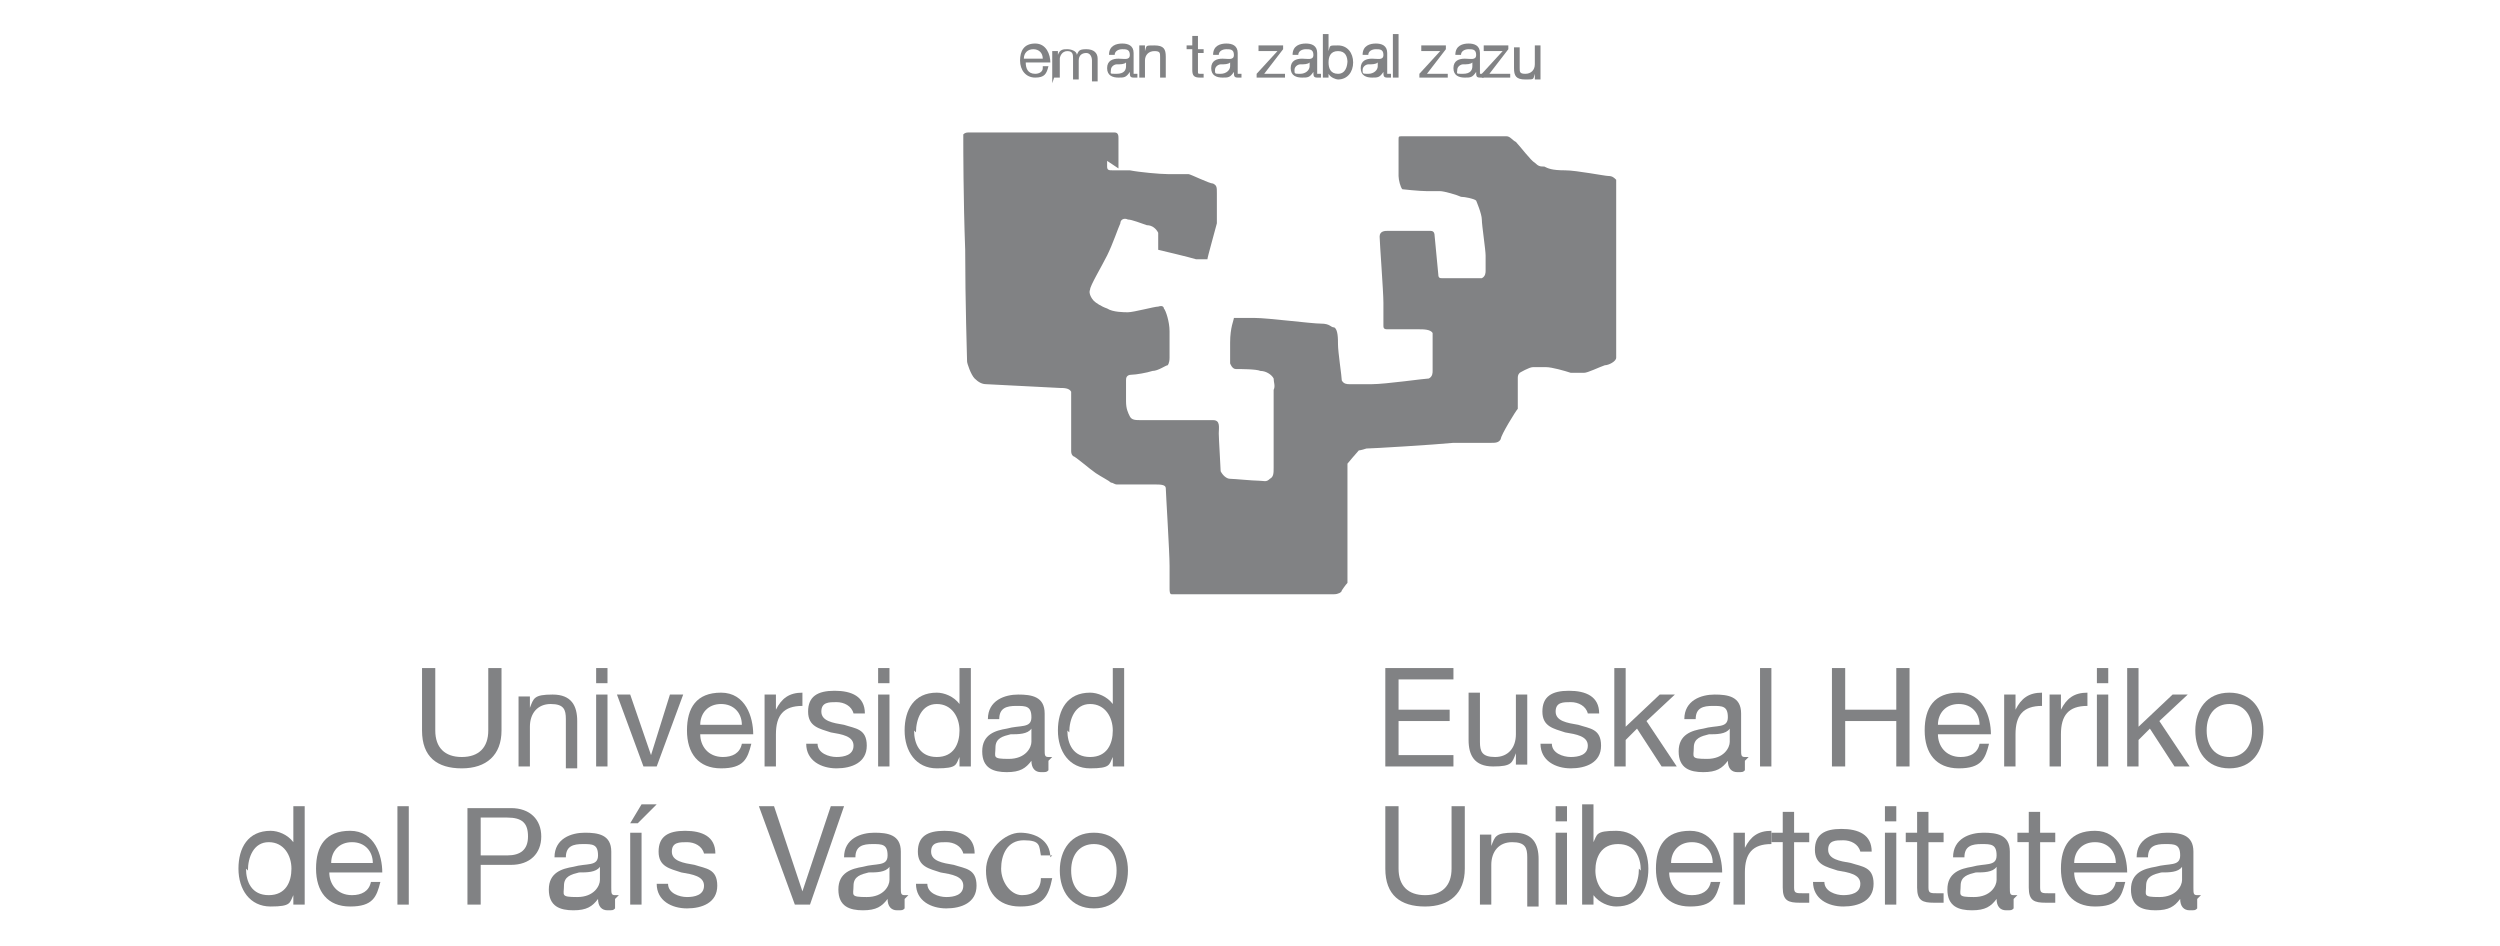 <svg xmlns="http://www.w3.org/2000/svg" id="Capa_5" viewBox="0 0 132.1 50"><defs><style>      .st0 {        fill-rule: evenodd;      }      .st0, .st1 {        fill: #818284;      }    </style></defs><g><g><path class="st0" d="M16.1,42.6h-.6v1.9h0c-.3-.4-.8-.6-1.2-.6-1.2,0-1.7.9-1.7,2s.6,2,1.7,2,1-.2,1.2-.6h0v.5h.6v-5.2ZM13.1,46c0-.7.3-1.5,1.1-1.5s1.2.7,1.2,1.4-.3,1.4-1.2,1.4-1.2-.7-1.2-1.4Z"></path><path class="st0" d="M19.6,46.6c-.1.5-.5.7-1,.7-.8,0-1.2-.6-1.2-1.2h2.8c0-.9-.4-2.2-1.7-2.2s-1.8.8-1.8,2c0,1.2.6,2,1.8,2s1.4-.5,1.6-1.3h-.6ZM17.5,45.6c0-.6.4-1.1,1.1-1.1s1.1.5,1.1,1.1h-2.2Z"></path><rect class="st1" x="21" y="42.6" width=".6" height="5.2"></rect><path class="st0" d="M24.7,47.8h.7v-2.1h1.6c1,0,1.6-.6,1.6-1.5s-.6-1.5-1.6-1.5h-2.3v5.2ZM25.4,43.2h1.4c.8,0,1.1.3,1.1,1s-.4,1-1.1,1h-1.4v-1.9Z"></path><path class="st0" d="M31.7,46.5c0,.3-.3.9-1.2.9s-.7-.1-.7-.6.4-.6.8-.7c.4,0,.9,0,1.1-.3v.6ZM32.7,47.3c0,0-.1,0-.2,0-.2,0-.2-.1-.2-.4v-1.9c0-.9-.7-1-1.4-1s-1.6.3-1.6,1.3h.6c0-.6.4-.7.9-.7s.8,0,.8.6-.6.4-1.3.6c-.6.1-1.3.3-1.3,1.2s.6,1.1,1.3,1.1,1-.2,1.3-.6c0,.4.2.6.5.6s.3,0,.4-.1v-.5Z"></path><path class="st0" d="M33.2,43.5h.5l1-1h-.8l-.6,1ZM33.9,47.8v-3.8h-.6v3.8h.6Z"></path><path class="st0" d="M34.7,46.7c0,.9.8,1.3,1.6,1.3s1.6-.3,1.6-1.2-.6-.9-1.2-1.1c-.6-.1-1.2-.2-1.2-.7s.4-.5.8-.5.8.2.9.6h.6c0-.9-.7-1.2-1.6-1.2s-1.4.3-1.4,1.1.6.9,1.2,1.1c.6.1,1.2.2,1.2.7s-.5.6-.9.6-1-.2-1-.7h-.6Z"></path><polygon class="st0" points="44.6 42.6 43.9 42.6 42.4 47.1 42.4 47.1 40.9 42.6 40.1 42.6 42 47.8 42.8 47.8 44.6 42.6"></polygon><path class="st0" d="M47,46.5c0,.3-.3.9-1.2.9s-.7-.1-.7-.6.4-.6.8-.7c.4,0,.9,0,1.1-.3v.6ZM48,47.3c0,0-.1,0-.2,0-.2,0-.2-.1-.2-.4v-1.9c0-.9-.7-1-1.4-1s-1.6.3-1.6,1.3h.6c0-.6.4-.7.9-.7s.8,0,.8.6-.6.4-1.3.6c-.6.1-1.3.3-1.3,1.2s.6,1.1,1.3,1.1,1-.2,1.3-.6c0,.4.2.6.5.6s.3,0,.4-.1v-.5Z"></path><path class="st0" d="M48.4,46.7c0,.9.8,1.3,1.6,1.3s1.6-.3,1.6-1.2-.6-.9-1.2-1.1c-.6-.1-1.2-.2-1.2-.7s.4-.5.8-.5.8.2.9.6h.6c0-.9-.7-1.2-1.6-1.2s-1.4.3-1.4,1.1.6.9,1.2,1.1c.6.1,1.2.2,1.2.7s-.5.6-.9.6-1-.2-1-.7h-.6Z"></path><path class="st0" d="M55.5,45.3c0-.9-.8-1.3-1.6-1.3s-1.8.9-1.8,2,.6,1.9,1.8,1.9,1.5-.5,1.7-1.5h-.6c0,.6-.4.9-1,.9s-1.1-.7-1.1-1.4.3-1.5,1.2-1.5.8.3.9.8h.6Z"></path><path class="st0" d="M56,46c0,1.1.6,2,1.8,2s1.8-.9,1.8-2-.6-2-1.8-2-1.8.9-1.8,2ZM56.6,46c0-.9.5-1.4,1.2-1.4s1.2.5,1.2,1.4-.5,1.4-1.2,1.4-1.2-.5-1.2-1.4Z"></path></g><g><path class="st0" d="M26.5,35.3h-.7v3.3c0,.9-.5,1.4-1.4,1.4s-1.4-.5-1.4-1.4v-3.3h-.7v3.3c0,1.4.8,2,2.1,2s2.1-.7,2.1-2v-3.3Z"></path><path class="st0" d="M27.4,40.5h.6v-2.1c0-.7.4-1.2,1.1-1.2s.8.3.8.8v2.6h.6v-2.5c0-.8-.3-1.4-1.3-1.4s-1,.2-1.2.7h0v-.6h-.6v3.8Z"></path><path class="st0" d="M31.5,40.5h.6v-3.8h-.6v3.8ZM32.1,35.3h-.6v.8h.6v-.8Z"></path><polygon class="st0" points="36.1 36.7 35.4 36.7 34.4 39.9 34.4 39.9 33.3 36.7 32.6 36.7 34 40.5 34.7 40.5 36.1 36.7"></polygon><path class="st0" d="M39.2,39.3c-.1.5-.5.7-1,.7-.8,0-1.2-.6-1.2-1.2h2.8c0-.9-.4-2.2-1.7-2.2s-1.8.8-1.8,2c0,1.2.6,2,1.8,2s1.4-.5,1.6-1.3h-.6ZM37,38.3c0-.6.4-1.1,1.1-1.1s1.1.5,1.1,1.1h-2.2Z"></path><path class="st0" d="M40.4,40.5h.6v-1.7c0-1,.4-1.5,1.4-1.5v-.7c-.7,0-1.1.3-1.4.9h0v-.8h-.6v3.8Z"></path><path class="st0" d="M42.6,39.3c0,.9.8,1.3,1.6,1.3s1.6-.3,1.6-1.2-.6-.9-1.2-1.1c-.6-.1-1.2-.2-1.2-.7s.4-.5.8-.5.8.2.9.6h.6c0-.9-.7-1.2-1.6-1.2s-1.4.3-1.4,1.1.6.9,1.2,1.1c.6.1,1.2.2,1.2.7s-.5.6-.9.6-1-.2-1-.7h-.6Z"></path><path class="st0" d="M46.4,40.5h.6v-3.8h-.6v3.8ZM47,35.3h-.6v.8h.6v-.8Z"></path><path class="st0" d="M51.3,35.3h-.6v1.9h0c-.3-.4-.8-.6-1.2-.6-1.2,0-1.7.9-1.7,2s.6,2,1.7,2,1-.2,1.2-.6h0v.5h.6v-5.2ZM48.4,38.7c0-.7.3-1.5,1.1-1.5s1.2.7,1.2,1.4-.3,1.4-1.2,1.4-1.2-.7-1.2-1.4Z"></path><path class="st0" d="M54.5,39.2c0,.3-.3.9-1.2.9s-.7-.1-.7-.6.4-.6.8-.7c.4,0,.9,0,1.1-.3v.6ZM55.6,40c0,0-.1,0-.2,0-.2,0-.2-.1-.2-.4v-1.9c0-.9-.7-1-1.4-1s-1.6.3-1.6,1.3h.6c0-.6.4-.7.9-.7s.8,0,.8.6-.6.4-1.3.6c-.6.1-1.3.3-1.3,1.2s.6,1.1,1.3,1.1,1-.2,1.3-.6c0,.4.2.6.5.6s.3,0,.4-.1v-.5Z"></path><path class="st0" d="M59.4,35.3h-.6v1.9h0c-.3-.4-.8-.6-1.2-.6-1.2,0-1.7.9-1.7,2s.6,2,1.7,2,1-.2,1.2-.6h0v.5h.6v-5.2ZM56.5,38.7c0-.7.3-1.5,1.1-1.5s1.2.7,1.2,1.4-.3,1.4-1.2,1.4-1.2-.7-1.2-1.4Z"></path></g></g><g><g><path class="st0" d="M77.4,42.6h-.7v3.3c0,.9-.5,1.4-1.4,1.4s-1.4-.5-1.4-1.4v-3.3h-.7v3.3c0,1.4.8,2,2.1,2s2.1-.7,2.1-2v-3.3Z"></path><path class="st0" d="M78.2,47.8h.6v-2.1c0-.7.4-1.2,1.1-1.2s.8.3.8.8v2.6h.6v-2.5c0-.8-.3-1.4-1.3-1.4s-1,.2-1.2.7h0v-.6h-.6v3.8Z"></path><path class="st0" d="M82.2,47.8h.6v-3.8h-.6v3.8ZM82.8,42.6h-.6v.8h.6v-.8Z"></path><path class="st0" d="M86.6,45.9c0,.7-.3,1.5-1.1,1.5s-1.2-.7-1.2-1.4.3-1.4,1.2-1.4,1.2.7,1.2,1.4ZM83.6,47.8h.6v-.5h0c.3.4.8.6,1.2.6,1.2,0,1.7-.9,1.7-2s-.6-2-1.7-2-1,.2-1.2.6h0v-2h-.6v5.2Z"></path><path class="st0" d="M90.4,46.6c-.1.5-.5.7-1,.7-.8,0-1.2-.6-1.2-1.2h2.8c0-.9-.4-2.2-1.7-2.2s-1.8.8-1.8,2c0,1.2.6,2,1.8,2s1.4-.5,1.6-1.3h-.6ZM88.3,45.6c0-.6.4-1.1,1.1-1.1s1.1.5,1.1,1.1h-2.2Z"></path><path class="st0" d="M91.6,47.8h.6v-1.7c0-1,.4-1.5,1.4-1.5v-.7c-.7,0-1.1.3-1.4.9h0v-.8h-.6v3.8Z"></path><path class="st0" d="M94.8,42.9h-.6v1.1h-.6v.5h.6v2.4c0,.7.3.8.9.8h.5v-.5h-.3c-.4,0-.5,0-.5-.3v-2.4h.8v-.5h-.8v-1.1Z"></path><path class="st0" d="M95.8,46.6c0,.9.8,1.3,1.6,1.3s1.6-.3,1.6-1.2-.6-.9-1.2-1.1c-.6-.1-1.2-.2-1.2-.7s.4-.5.8-.5.8.2.9.6h.6c0-.9-.7-1.2-1.6-1.2s-1.4.3-1.4,1.1.6.9,1.2,1.1c.6.1,1.2.2,1.2.7s-.5.6-.9.6-1-.2-1-.7h-.6Z"></path><path class="st0" d="M99.6,47.8h.6v-3.8h-.6v3.8ZM100.2,42.6h-.6v.8h.6v-.8Z"></path><path class="st0" d="M101.9,42.9h-.6v1.1h-.6v.5h.6v2.4c0,.7.3.8.9.8h.5v-.5h-.3c-.4,0-.5,0-.5-.3v-2.4h.8v-.5h-.8v-1.1Z"></path><path class="st0" d="M105.5,46.5c0,.3-.3.9-1.2.9s-.7-.1-.7-.6.4-.6.8-.7c.4,0,.9,0,1.1-.3v.6ZM106.6,47.3c0,0-.1,0-.2,0-.2,0-.2-.1-.2-.4v-1.9c0-.9-.7-1-1.4-1s-1.6.3-1.6,1.3h.6c0-.6.4-.7.9-.7s.8,0,.8.6-.6.4-1.3.6c-.6.1-1.3.3-1.3,1.2s.6,1.1,1.3,1.1,1-.2,1.3-.6c0,.4.2.6.5.6s.3,0,.4-.1v-.5Z"></path><path class="st0" d="M107.8,42.9h-.6v1.1h-.6v.5h.6v2.4c0,.7.3.8.9.8h.5v-.5h-.3c-.4,0-.5,0-.5-.3v-2.4h.8v-.5h-.8v-1.1Z"></path><path class="st0" d="M111.8,46.6c-.1.5-.5.7-1,.7-.8,0-1.2-.6-1.2-1.2h2.8c0-.9-.4-2.2-1.7-2.2s-1.8.8-1.8,2c0,1.2.6,2,1.8,2s1.4-.5,1.6-1.3h-.6ZM109.6,45.6c0-.6.4-1.1,1.1-1.1s1.1.5,1.1,1.1h-2.2Z"></path><path class="st0" d="M115.3,46.5c0,.3-.3.9-1.2.9s-.7-.1-.7-.6.4-.6.8-.7c.4,0,.9,0,1.1-.3v.6ZM116.3,47.3c0,0-.1,0-.2,0-.2,0-.2-.1-.2-.4v-1.9c0-.9-.7-1-1.4-1s-1.6.3-1.6,1.3h.6c0-.6.4-.7.9-.7s.8,0,.8.6-.6.4-1.3.6c-.6.1-1.3.3-1.3,1.2s.6,1.1,1.3,1.1,1-.2,1.3-.6c0,.4.2.6.5.6s.3,0,.4-.1v-.5Z"></path></g><g><polygon class="st0" points="73.2 40.5 76.8 40.5 76.8 39.9 73.9 39.9 73.9 38.1 76.6 38.1 76.6 37.5 73.9 37.5 73.9 35.9 76.8 35.9 76.8 35.3 73.2 35.3 73.2 40.5"></polygon><path class="st0" d="M80.7,36.7h-.6v2.1c0,.7-.4,1.2-1.1,1.2s-.8-.3-.8-.8v-2.6h-.6v2.5c0,.8.3,1.4,1.3,1.4s1-.2,1.2-.7h0v.6h.6v-3.8Z"></path><path class="st0" d="M81.4,39.3c0,.9.8,1.3,1.6,1.3s1.6-.3,1.6-1.2-.6-.9-1.2-1.1c-.6-.1-1.2-.2-1.2-.7s.4-.5.8-.5.8.2.9.6h.6c0-.9-.7-1.2-1.6-1.2s-1.4.3-1.4,1.1.6.9,1.2,1.1c.6.1,1.2.2,1.2.7s-.5.6-.9.6-1-.2-1-.7h-.6Z"></path><polygon class="st0" points="85.3 40.5 85.9 40.5 85.9 39.1 86.5 38.5 87.8 40.5 88.6 40.5 87 38.1 88.5 36.7 87.7 36.7 85.9 38.4 85.9 35.3 85.3 35.3 85.3 40.5"></polygon><path class="st0" d="M91.4,39.2c0,.3-.3.9-1.2.9s-.7-.1-.7-.6.4-.6.8-.7c.4,0,.9,0,1.1-.3v.6ZM92.4,40c0,0-.1,0-.2,0-.2,0-.2-.1-.2-.4v-1.9c0-.9-.7-1-1.4-1s-1.6.3-1.6,1.3h.6c0-.6.4-.7.9-.7s.8,0,.8.6-.6.4-1.3.6c-.6.1-1.3.3-1.3,1.2s.6,1.1,1.3,1.1,1-.2,1.3-.6c0,.4.2.6.5.6s.3,0,.4-.1v-.5Z"></path><rect class="st1" x="93" y="35.3" width=".6" height="5.2"></rect><polygon class="st0" points="96.8 40.5 97.5 40.5 97.5 38.1 100.2 38.1 100.2 40.5 100.9 40.5 100.9 35.3 100.2 35.3 100.2 37.5 97.5 37.5 97.5 35.3 96.8 35.3 96.8 40.5"></polygon><path class="st0" d="M104.6,39.3c-.1.5-.5.7-1,.7-.8,0-1.2-.6-1.2-1.2h2.8c0-.9-.4-2.2-1.7-2.2s-1.8.8-1.8,2c0,1.2.6,2,1.8,2s1.4-.5,1.6-1.3h-.6ZM102.4,38.3c0-.6.4-1.1,1.1-1.1s1.1.5,1.1,1.1h-2.2Z"></path><path class="st0" d="M105.9,40.5h.6v-1.7c0-1,.4-1.5,1.4-1.5v-.7c-.7,0-1.1.3-1.4.9h0v-.8h-.6v3.8Z"></path><path class="st0" d="M108.3,40.5h.6v-1.7c0-1,.4-1.5,1.4-1.5v-.7c-.7,0-1.1.3-1.4.9h0v-.8h-.6v3.8Z"></path><path class="st0" d="M110.8,40.5h.6v-3.8h-.6v3.8ZM111.4,35.3h-.6v.8h.6v-.8Z"></path><polygon class="st0" points="112.4 40.5 113 40.5 113 39.1 113.6 38.5 114.9 40.5 115.7 40.5 114.1 38.1 115.6 36.7 114.8 36.7 113 38.4 113 35.3 112.4 35.3 112.4 40.5"></polygon><path class="st0" d="M116,38.6c0,1.1.6,2,1.8,2s1.8-.9,1.8-2-.6-2-1.8-2-1.8.9-1.8,2ZM116.6,38.6c0-.9.5-1.4,1.2-1.4s1.2.5,1.2,1.4-.5,1.4-1.2,1.4-1.2-.5-1.2-1.4Z"></path></g></g><g><path class="st0" d="M59.1,8.9s0-1.5,0-1.6,0-.3-.2-.3c-.1,0-.3,0-.5,0-.3,0-5.3,0-6.1,0-.8,0-1,0-1.1,0s-.2,0-.3.1c0,0,0,.2,0,.4,0,.2,0,3,.1,5.7,0,2.7.1,5.8.1,5.9s.2.7.4.9.4.3.6.3c.2,0,3.7.2,3.9.2.2,0,.5,0,.6.2,0,.2,0,2.5,0,2.7s0,.3,0,.4,0,.2.1.3c.1,0,.9.7,1.2.9.3.2.7.4.8.5.1,0,.2.1.3.1s1.7,0,2,0c.3,0,.6,0,.6.2,0,.2.2,3.4.2,4.1v1.2c0,.1,0,.3.1.3.1,0,4,0,5.6,0s2.8,0,3,0,.4-.1.4-.2c0,0,.2-.3.3-.4,0,0,0-.2,0-.4s0-4.6,0-5c0-.3,0-.8,0-.9,0,0,.5-.6.6-.7,0,0,.1,0,.4-.1.3,0,3.6-.2,4.6-.3,1,0,1.8,0,2,0s.4,0,.5-.2c0-.2.8-1.5.9-1.6,0,0,0-.2,0-.5v-1.1c0-.1,0-.2.1-.3,0,0,.5-.3.7-.3.2,0,.4,0,.7,0,.3,0,1,.2,1.3.3.2,0,.5,0,.7,0,.2,0,.8-.3,1.1-.4.2,0,.6-.2.6-.4,0-.2,0-.5,0-.8v-7.5c0-.5,0-.9,0-1.1-.1-.1-.2-.2-.4-.2-.2,0-1.7-.3-2.3-.3-.7,0-.9-.1-1.1-.2-.2,0-.3,0-.5-.2-.2-.1-.8-.9-1-1.1-.2-.1-.3-.3-.5-.3s-5.3,0-5.5,0-.2,0-.2.2,0,1.7,0,1.9.1.6.2.7c0,0,.9.1,1.3.1.2,0,.5,0,.7,0,.2,0,.9.2,1.1.3.2,0,.7.1.8.2,0,0,.3.7.3,1,0,.3.2,1.6.2,1.9,0,.3,0,.7,0,.8,0,.1,0,.3-.2.4,0,0-.4,0-.7,0-.3,0-1.3,0-1.4,0s-.2,0-.2-.2c0-.1-.2-2-.2-2.1,0,0,0-.2-.2-.2s-2.2,0-2.3,0-.4,0-.4.3.2,2.9.2,3.5c0,.6,0,1.1,0,1.2s0,.2.2.2,1.4,0,1.7,0c.2,0,.6,0,.7.2,0,.3,0,1.9,0,2s0,.3-.2.4c-.2,0-2.3.3-3,.3-.8,0-1.1,0-1.2,0s-.3,0-.4-.2c0-.2-.2-1.5-.2-1.9,0-.3,0-.8-.2-.9-.2,0-.2-.2-.7-.2-.5,0-2.8-.3-3.5-.3-.7,0-1.1,0-1.1,0,0,.1-.2.5-.2,1.3,0,.8,0,1,0,1.1,0,0,.1.3.3.3s1.1,0,1.3.1c.3,0,.6.2.7.4,0,.2.1.4,0,.6,0,.3,0,3.8,0,4.1s0,.5-.2.6c-.2.2-.3.1-.6.1-.3,0-1.3-.1-1.5-.1-.2,0-.4-.2-.5-.4,0-.2-.1-1.7-.1-2s.1-.7-.3-.7c-.4,0-1.2,0-1.8,0-.5,0-1.7,0-2,0-.3,0-.5,0-.6-.2-.1-.2-.2-.4-.2-.8,0-.4,0-1,0-1.1s0-.3.3-.3c.2,0,.8-.1,1.1-.2.3,0,.7-.3.8-.3,0,0,.1-.1.1-.4s0-.9,0-1.4c0-.5-.2-1.1-.3-1.2,0,0,0-.2-.3-.1-.2,0-1.3.3-1.6.3-.2,0-.8,0-1.1-.2-.3-.1-.6-.3-.7-.4-.1-.1-.3-.4-.2-.6,0-.2.6-1.2.9-1.8.3-.6.6-1.5.7-1.7,0-.2.2-.3.4-.2.2,0,.7.2,1,.3.3,0,.5.2.6.4,0,.2,0,.4,0,.6,0,.2,0,.3,0,.3,0,0,1.7.4,2,.5.3,0,.5,0,.6,0,0-.1.4-1.5.5-1.9,0-.4,0-1.3,0-1.6s0-.4-.2-.5c-.2,0-1.2-.5-1.3-.5-.2,0-.7,0-1.1,0s-1.5-.1-2-.2c-.5,0-.7,0-.9,0s-.3,0-.3-.2c0-.1,0-.3,0-.3Z"></path><g><path class="st0" d="M55.1,3.6c0,.2-.2.3-.4.3-.4,0-.5-.3-.5-.6h1.3c0-.4-.2-1-.8-1s-.8.4-.8.9c0,.5.3.9.8.9s.6-.2.7-.6h-.3ZM54.1,3.1c0-.3.2-.5.5-.5s.5.2.5.5h-1Z"></path><path class="st0" d="M55.7,4.1h.3v-1c0-.1.1-.4.4-.4s.3.2.3.4v1.1h.3v-1c0-.3.2-.4.4-.4s.3.2.3.4v1.1h.3v-1.2c0-.3-.2-.5-.6-.5s-.4.1-.5.3c0-.2-.3-.3-.5-.3s-.4,0-.5.3h0v-.2h-.3v1.7Z"></path><path class="st0" d="M59.5,3.5c0,.2-.1.4-.5.4s-.3,0-.3-.2.2-.3.3-.3c.2,0,.4,0,.5-.1v.3ZM59.9,3.9s0,0,0,0c0,0,0,0,0-.2v-.9c0-.4-.3-.5-.6-.5s-.7.1-.7.6h.3c0-.2.2-.3.4-.3s.4,0,.4.3-.3.2-.6.2c-.3,0-.6.1-.6.5s.3.5.6.5.4,0,.6-.3c0,.2,0,.3.2.3s.2,0,.2,0v-.2Z"></path><path class="st0" d="M60.2,4.1h.3v-.9c0-.3.2-.5.5-.5s.3.1.3.3v1.1h.3v-1.1c0-.4-.1-.6-.6-.6s-.4,0-.5.3h0v-.3h-.3v1.7Z"></path><path class="st0" d="M63.3,1.9h-.3v.5h-.3v.2h.3v1.1c0,.3.1.4.4.4h.2v-.2h-.1c-.2,0-.2,0-.2-.1v-1h.3v-.2h-.3v-.5Z"></path><path class="st0" d="M65,3.5c0,.2-.2.4-.5.4s-.3,0-.3-.2.2-.3.3-.3c.2,0,.4,0,.5-.1v.3ZM65.4,3.9s0,0,0,0c0,0,0,0,0-.2v-.9c0-.4-.3-.5-.6-.5s-.7.1-.7.6h.3c0-.2.2-.3.4-.3s.4,0,.4.3-.3.2-.6.2c-.3,0-.6.1-.6.5s.3.5.6.5.4,0,.6-.3c0,.2,0,.3.2.3s.1,0,.2,0v-.2Z"></path><polygon class="st0" points="66.4 4.1 67.9 4.1 67.9 3.9 66.8 3.9 67.8 2.6 67.8 2.4 66.5 2.4 66.5 2.7 67.5 2.7 66.4 3.9 66.4 4.1"></polygon><path class="st0" d="M69.2,3.5c0,.2-.2.4-.5.4s-.3,0-.3-.2.2-.3.3-.3c.2,0,.4,0,.5-.1v.3ZM69.6,3.9s0,0,0,0c0,0,0,0,0-.2v-.9c0-.4-.3-.5-.6-.5s-.7.1-.7.6h.3c0-.2.2-.3.4-.3s.4,0,.4.3-.3.2-.6.2c-.3,0-.6.1-.6.5s.3.5.6.5.4,0,.6-.3c0,.2,0,.3.2.3s.1,0,.2,0v-.2Z"></path><path class="st0" d="M71.2,3.2c0,.3-.1.7-.5.7s-.5-.3-.5-.6.1-.6.5-.6.5.3.5.6ZM69.9,4.1h.3v-.2h0c.1.2.4.3.5.3.5,0,.8-.4.8-.9s-.3-.9-.8-.9-.4,0-.5.3h0v-.9h-.3v2.3Z"></path><path class="st0" d="M72.8,3.5c0,.2-.2.4-.5.4s-.3,0-.3-.2.2-.3.3-.3c.2,0,.4,0,.5-.1v.3ZM73.3,3.9s0,0,0,0c0,0,0,0,0-.2v-.9c0-.4-.3-.5-.6-.5s-.7.1-.7.6h.3c0-.2.2-.3.4-.3s.4,0,.4.3-.3.2-.6.2c-.3,0-.6.1-.6.5s.3.5.6.5.4,0,.6-.3c0,.2,0,.3.2.3s.1,0,.2,0v-.2Z"></path><rect class="st1" x="73.6" y="1.8" width=".3" height="2.3"></rect><polygon class="st0" points="75 4.1 76.5 4.1 76.5 3.9 75.4 3.9 76.4 2.6 76.4 2.4 75.1 2.4 75.1 2.7 76.1 2.7 75 3.9 75 4.1"></polygon><path class="st0" d="M77.8,3.5c0,.2-.1.4-.5.4s-.3,0-.3-.2.2-.3.3-.3c.2,0,.4,0,.5-.1v.3ZM78.2,3.9s0,0,0,0c0,0,0,0,0-.2v-.9c0-.4-.3-.5-.6-.5s-.7.1-.7.6h.3c0-.2.2-.3.4-.3s.4,0,.4.3-.3.2-.6.2c-.3,0-.6.1-.6.5s.3.5.6.5.4,0,.6-.3c0,.2,0,.3.2.3s.1,0,.2,0v-.2Z"></path><polygon class="st0" points="78.3 4.1 79.8 4.1 79.8 3.9 78.7 3.9 79.7 2.6 79.7 2.4 78.4 2.4 78.4 2.7 79.4 2.7 78.3 3.9 78.3 4.1"></polygon><path class="st0" d="M81.4,2.4h-.3v1c0,.3-.2.5-.5.5s-.3-.1-.3-.3v-1.1h-.3v1.1c0,.4.1.6.6.6s.4,0,.5-.3h0v.3h.3v-1.7Z"></path></g></g></svg>